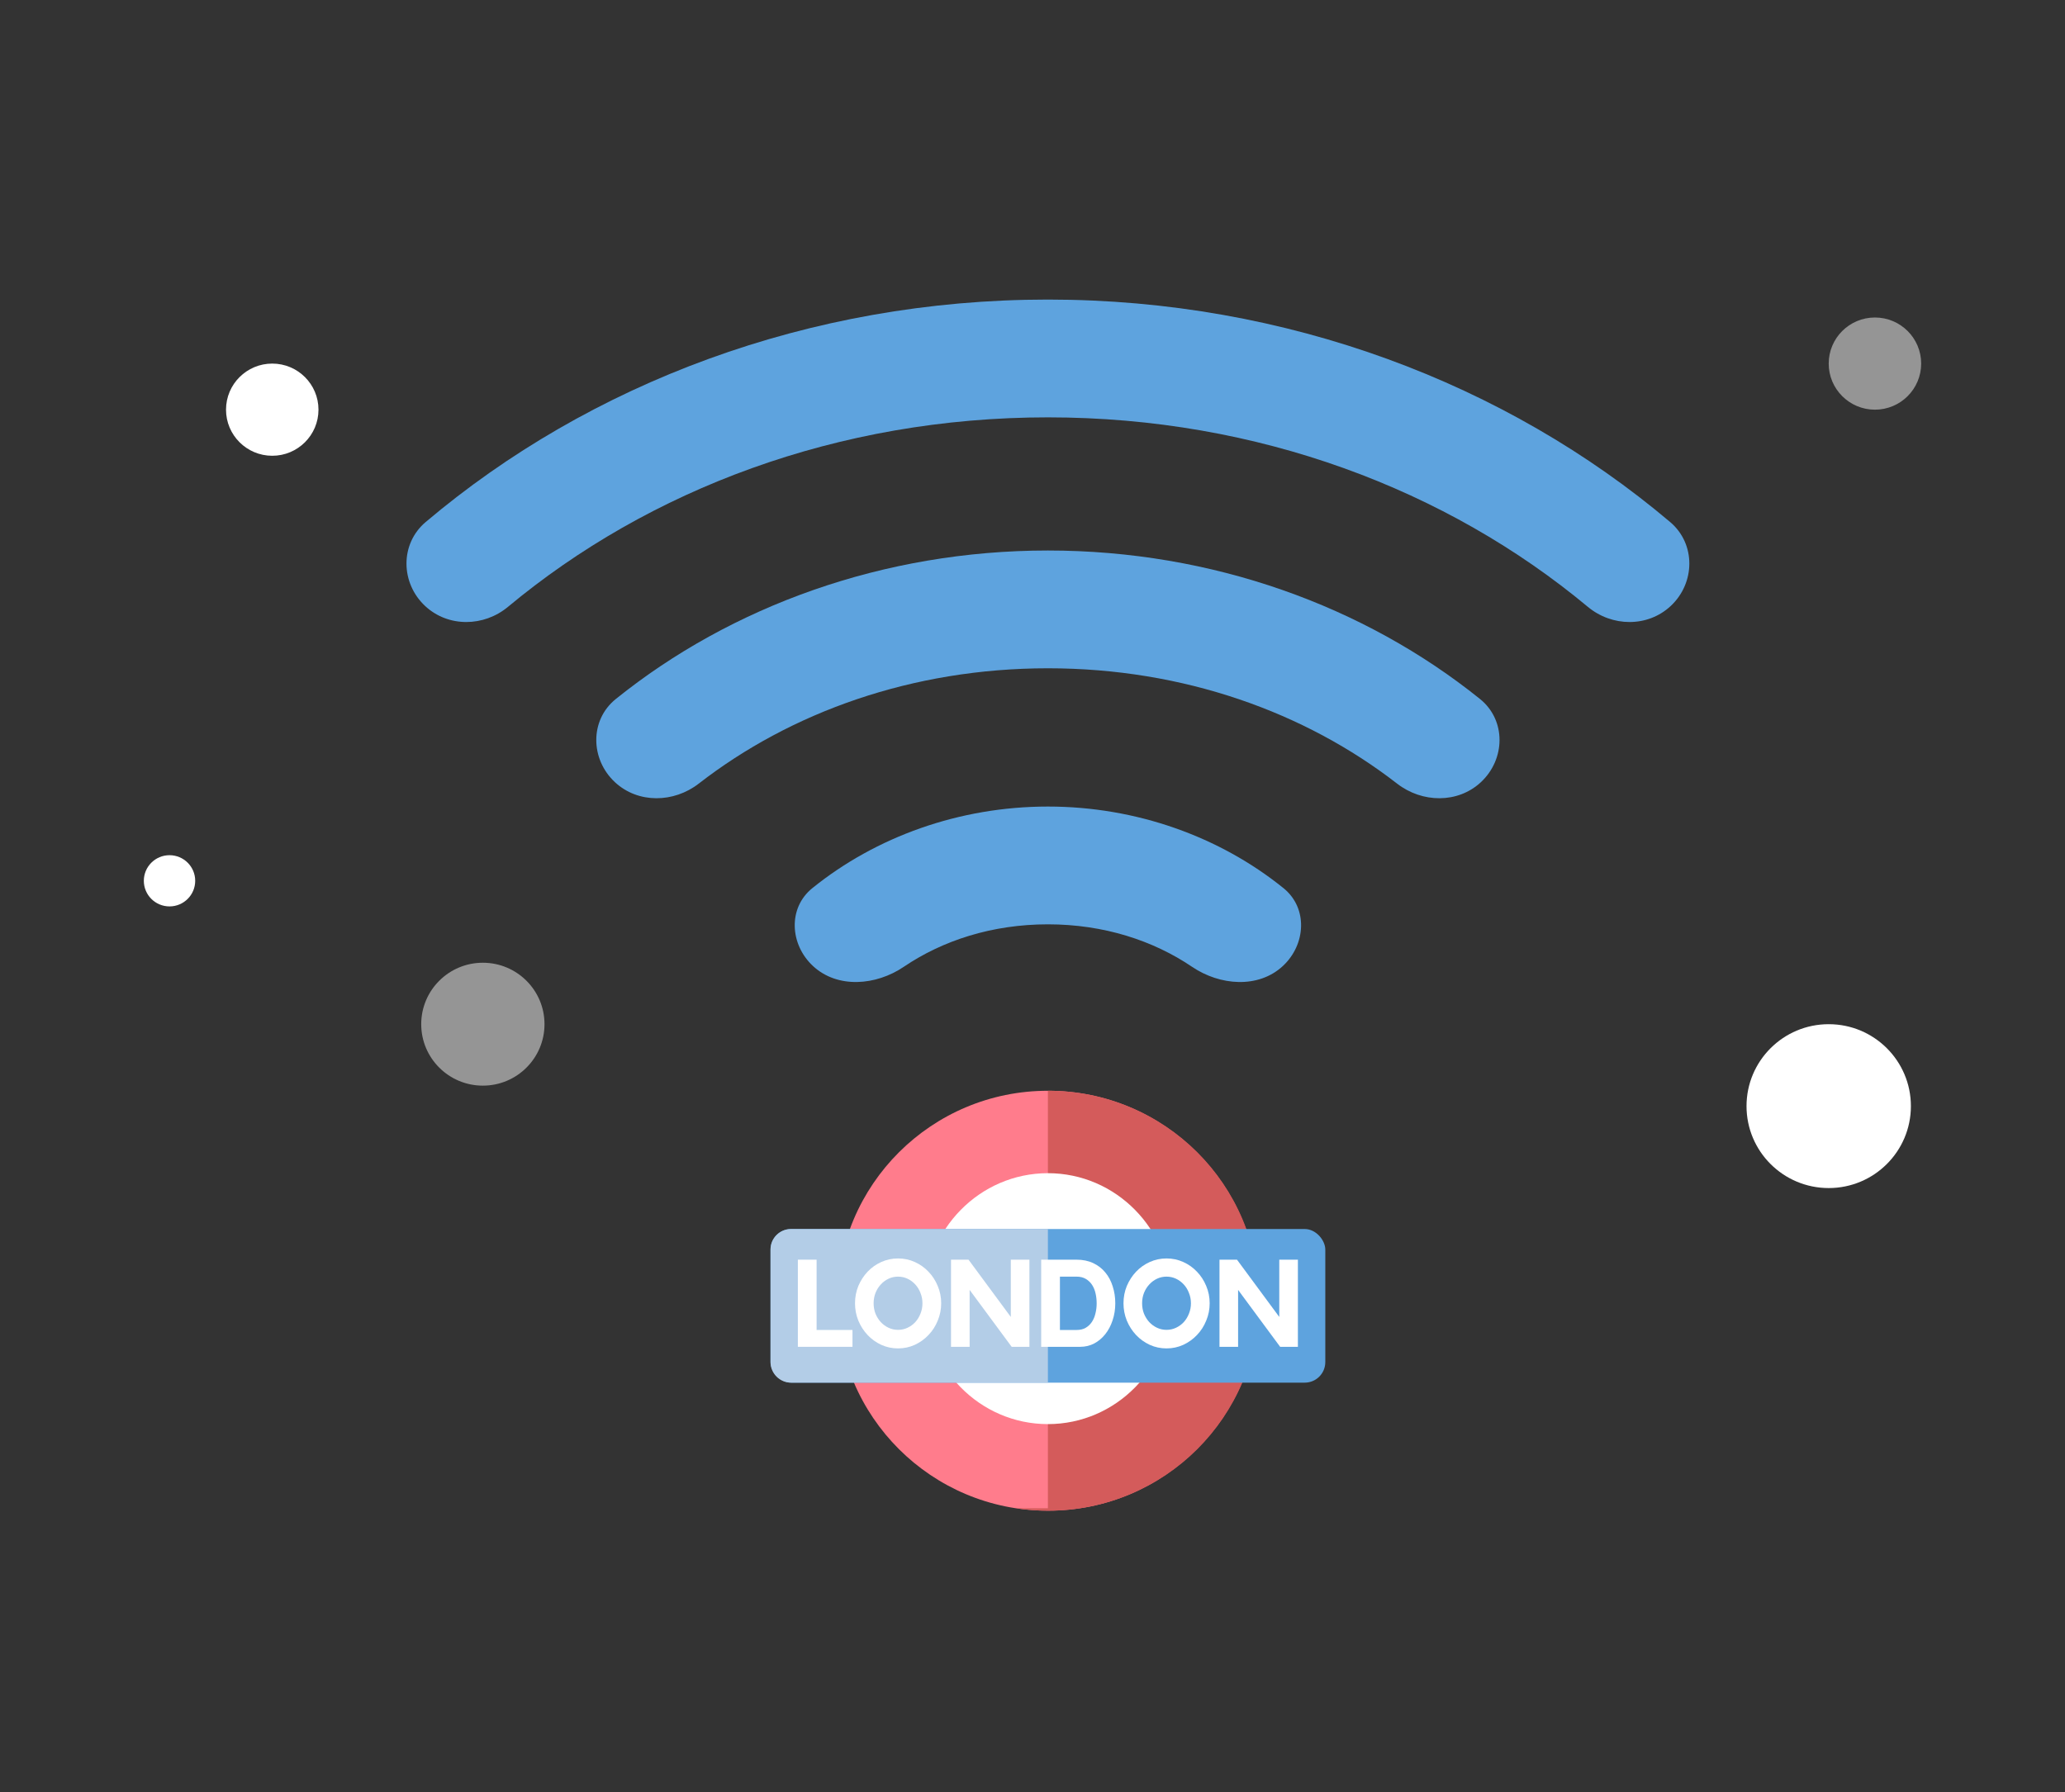<svg xmlns="http://www.w3.org/2000/svg" width="402" height="349" viewBox="0 0 402 349" fill="none"><rect x="0" y="0" width="402" height="349" fill="#333333" stroke="none"/><path d="M325.217 118.02C330.044 113.538 330.158 105.898 325.127 101.645C293.242 74.688 250.499 58.333 204 58.333C157.501 58.333 114.758 74.688 82.873 101.645C77.843 105.898 77.956 113.538 82.783 118.02C87.265 122.181 94.189 122.076 98.89 118.163C126.298 95.353 163.088 81.267 204 81.267C244.912 81.267 281.702 95.353 309.11 118.163C313.811 122.076 320.735 122.181 325.217 118.02Z" fill="#5EA3DE"></path><path d="M288.277 152.317C293.091 147.847 293.228 140.22 288.11 136.102C265.655 118.034 235.982 107.193 204 107.193C172.018 107.193 142.345 118.034 119.889 136.102C114.771 140.22 114.908 147.847 119.723 152.317C124.222 156.494 131.168 156.353 136.019 152.589C153.919 138.703 177.564 130.127 204 130.127C230.436 130.127 254.081 138.703 271.981 152.589C276.832 156.353 283.778 156.494 288.277 152.317Z" fill="#5EA3DE"></path><path d="M249.734 188.103C254.244 183.915 254.648 176.809 249.861 172.939C237.518 162.961 221.259 157.05 204 157.05C186.741 157.05 170.482 162.961 158.139 172.939C153.352 176.808 153.755 183.914 158.266 188.102C163.04 192.535 170.535 191.916 175.929 188.262C183.49 183.141 193.115 179.984 204 179.984C214.884 179.984 224.509 183.141 232.071 188.263C237.464 191.916 244.96 192.535 249.734 188.103Z" fill="#5EA3DE"></path><ellipse cx="204" cy="253.274" rx="41" ry="40.883" fill="#FF7C8C"></ellipse><path fill-rule="evenodd" clip-rule="evenodd" d="M163.087 253.213C163.087 253.233 163.087 253.254 163.087 253.274C163.087 253.295 163.087 253.315 163.087 253.336V253.213ZM197.86 293.689C199.891 293.997 201.97 294.157 204.087 294.157C226.731 294.157 245.087 275.853 245.087 253.274C245.087 230.695 226.731 212.391 204.087 212.391C204.058 212.391 204.029 212.391 204 212.392V293.689H197.86Z" fill="#D45B5B"></path><ellipse cx="204" cy="252.871" rx="24" ry="24.43" fill="white"></ellipse><rect x="150" y="239.314" width="108" height="29.914" rx="4" fill="#5EA3DE"></rect><path d="M150 243.314C150 241.105 151.791 239.314 154 239.314H204V269.229H154C151.791 269.229 150 267.438 150 265.229V243.314Z" fill="#B3CDE7"></path><path d="M158.971 258.97H165.955V262.249H155.323V245.281H158.971V258.97Z" fill="white"></path><path d="M174.824 245.042C175.976 245.042 177.064 245.273 178.088 245.736C179.112 246.199 180 246.829 180.752 247.626C181.52 248.424 182.12 249.35 182.552 250.403C183 251.455 183.224 252.58 183.224 253.777C183.224 254.957 183 256.082 182.552 257.151C182.12 258.22 181.52 259.153 180.752 259.951C180 260.749 179.112 261.387 178.088 261.866C177.064 262.328 175.976 262.56 174.824 262.56C173.672 262.56 172.584 262.328 171.56 261.866C170.536 261.387 169.648 260.749 168.896 259.951C168.144 259.153 167.544 258.22 167.096 257.151C166.664 256.082 166.448 254.957 166.448 253.777C166.448 252.58 166.664 251.455 167.096 250.403C167.544 249.35 168.144 248.424 168.896 247.626C169.648 246.829 170.536 246.199 171.56 245.736C172.584 245.273 173.672 245.042 174.824 245.042ZM174.824 258.946C175.48 258.946 176.096 258.81 176.672 258.539C177.248 258.268 177.752 257.901 178.184 257.438C178.616 256.96 178.952 256.409 179.192 255.787C179.448 255.165 179.576 254.495 179.576 253.777C179.576 253.059 179.448 252.389 179.192 251.767C178.952 251.128 178.616 250.578 178.184 250.115C177.752 249.637 177.248 249.262 176.672 248.991C176.096 248.719 175.48 248.584 174.824 248.584C174.168 248.584 173.552 248.719 172.976 248.991C172.4 249.262 171.896 249.637 171.464 250.115C171.032 250.578 170.688 251.128 170.432 251.767C170.192 252.389 170.072 253.059 170.072 253.777C170.072 254.495 170.192 255.165 170.432 255.787C170.688 256.409 171.032 256.96 171.464 257.438C171.896 257.901 172.4 258.268 172.976 258.539C173.552 258.81 174.168 258.946 174.824 258.946Z" fill="white"></path><path d="M196.776 245.281H200.4V262.249H196.944L188.76 251.168V262.249H185.136V245.281H188.544L196.776 256.433V245.281Z" fill="white"></path><path d="M209.555 245.281C210.787 245.281 211.875 245.505 212.819 245.951C213.763 246.398 214.547 247.004 215.171 247.77C215.811 248.536 216.291 249.437 216.611 250.474C216.947 251.511 217.115 252.612 217.115 253.777C217.115 254.957 216.939 256.066 216.587 257.103C216.251 258.124 215.779 259.018 215.171 259.784C214.563 260.549 213.843 261.156 213.011 261.602C212.179 262.033 211.275 262.249 210.299 262.249H202.691V245.281H209.555ZM209.579 258.97C210.267 258.97 210.851 258.834 211.331 258.563C211.827 258.276 212.235 257.893 212.555 257.414C212.875 256.936 213.107 256.385 213.251 255.763C213.411 255.141 213.491 254.487 213.491 253.801C213.491 253.115 213.419 252.461 213.275 251.838C213.131 251.2 212.899 250.642 212.579 250.163C212.259 249.685 211.851 249.302 211.355 249.014C210.859 248.727 210.267 248.584 209.579 248.584H206.339V258.97H209.579Z" fill="white"></path><path d="M227.09 245.042C228.242 245.042 229.33 245.273 230.354 245.736C231.378 246.199 232.266 246.829 233.018 247.626C233.786 248.424 234.386 249.35 234.818 250.403C235.266 251.455 235.49 252.58 235.49 253.777C235.49 254.957 235.266 256.082 234.818 257.151C234.386 258.22 233.786 259.153 233.018 259.951C232.266 260.749 231.378 261.387 230.354 261.866C229.33 262.328 228.242 262.56 227.09 262.56C225.938 262.56 224.85 262.328 223.826 261.866C222.802 261.387 221.914 260.749 221.162 259.951C220.41 259.153 219.81 258.22 219.362 257.151C218.93 256.082 218.714 254.957 218.714 253.777C218.714 252.58 218.93 251.455 219.362 250.403C219.81 249.35 220.41 248.424 221.162 247.626C221.914 246.829 222.802 246.199 223.826 245.736C224.85 245.273 225.938 245.042 227.09 245.042ZM227.09 258.946C227.746 258.946 228.362 258.81 228.938 258.539C229.514 258.268 230.018 257.901 230.45 257.438C230.882 256.96 231.218 256.409 231.458 255.787C231.714 255.165 231.842 254.495 231.842 253.777C231.842 253.059 231.714 252.389 231.458 251.767C231.218 251.128 230.882 250.578 230.45 250.115C230.018 249.637 229.514 249.262 228.938 248.991C228.362 248.719 227.746 248.584 227.09 248.584C226.434 248.584 225.818 248.719 225.242 248.991C224.666 249.262 224.162 249.637 223.73 250.115C223.298 250.578 222.954 251.128 222.698 251.767C222.458 252.389 222.338 253.059 222.338 253.777C222.338 254.495 222.458 255.165 222.698 255.787C222.954 256.409 223.298 256.96 223.73 257.438C224.162 257.901 224.666 258.268 225.242 258.539C225.818 258.81 226.434 258.946 227.09 258.946Z" fill="white"></path><path d="M249.041 245.281H252.665V262.249H249.209L241.025 251.168V262.249H237.401V245.281H240.809L249.041 256.433V245.281Z" fill="white"></path><ellipse cx="356" cy="215.383" rx="16" ry="15.954" fill="white"></ellipse><ellipse cx="365" cy="70.797" rx="9" ry="8.974" fill="#959595"></ellipse><ellipse cx="53" cy="79.771" rx="9" ry="8.974" fill="white"></ellipse><ellipse cx="94" cy="199.429" rx="12" ry="11.966" fill="#959595"></ellipse><ellipse cx="33" cy="171.509" rx="5" ry="4.986" fill="white"></ellipse></svg>